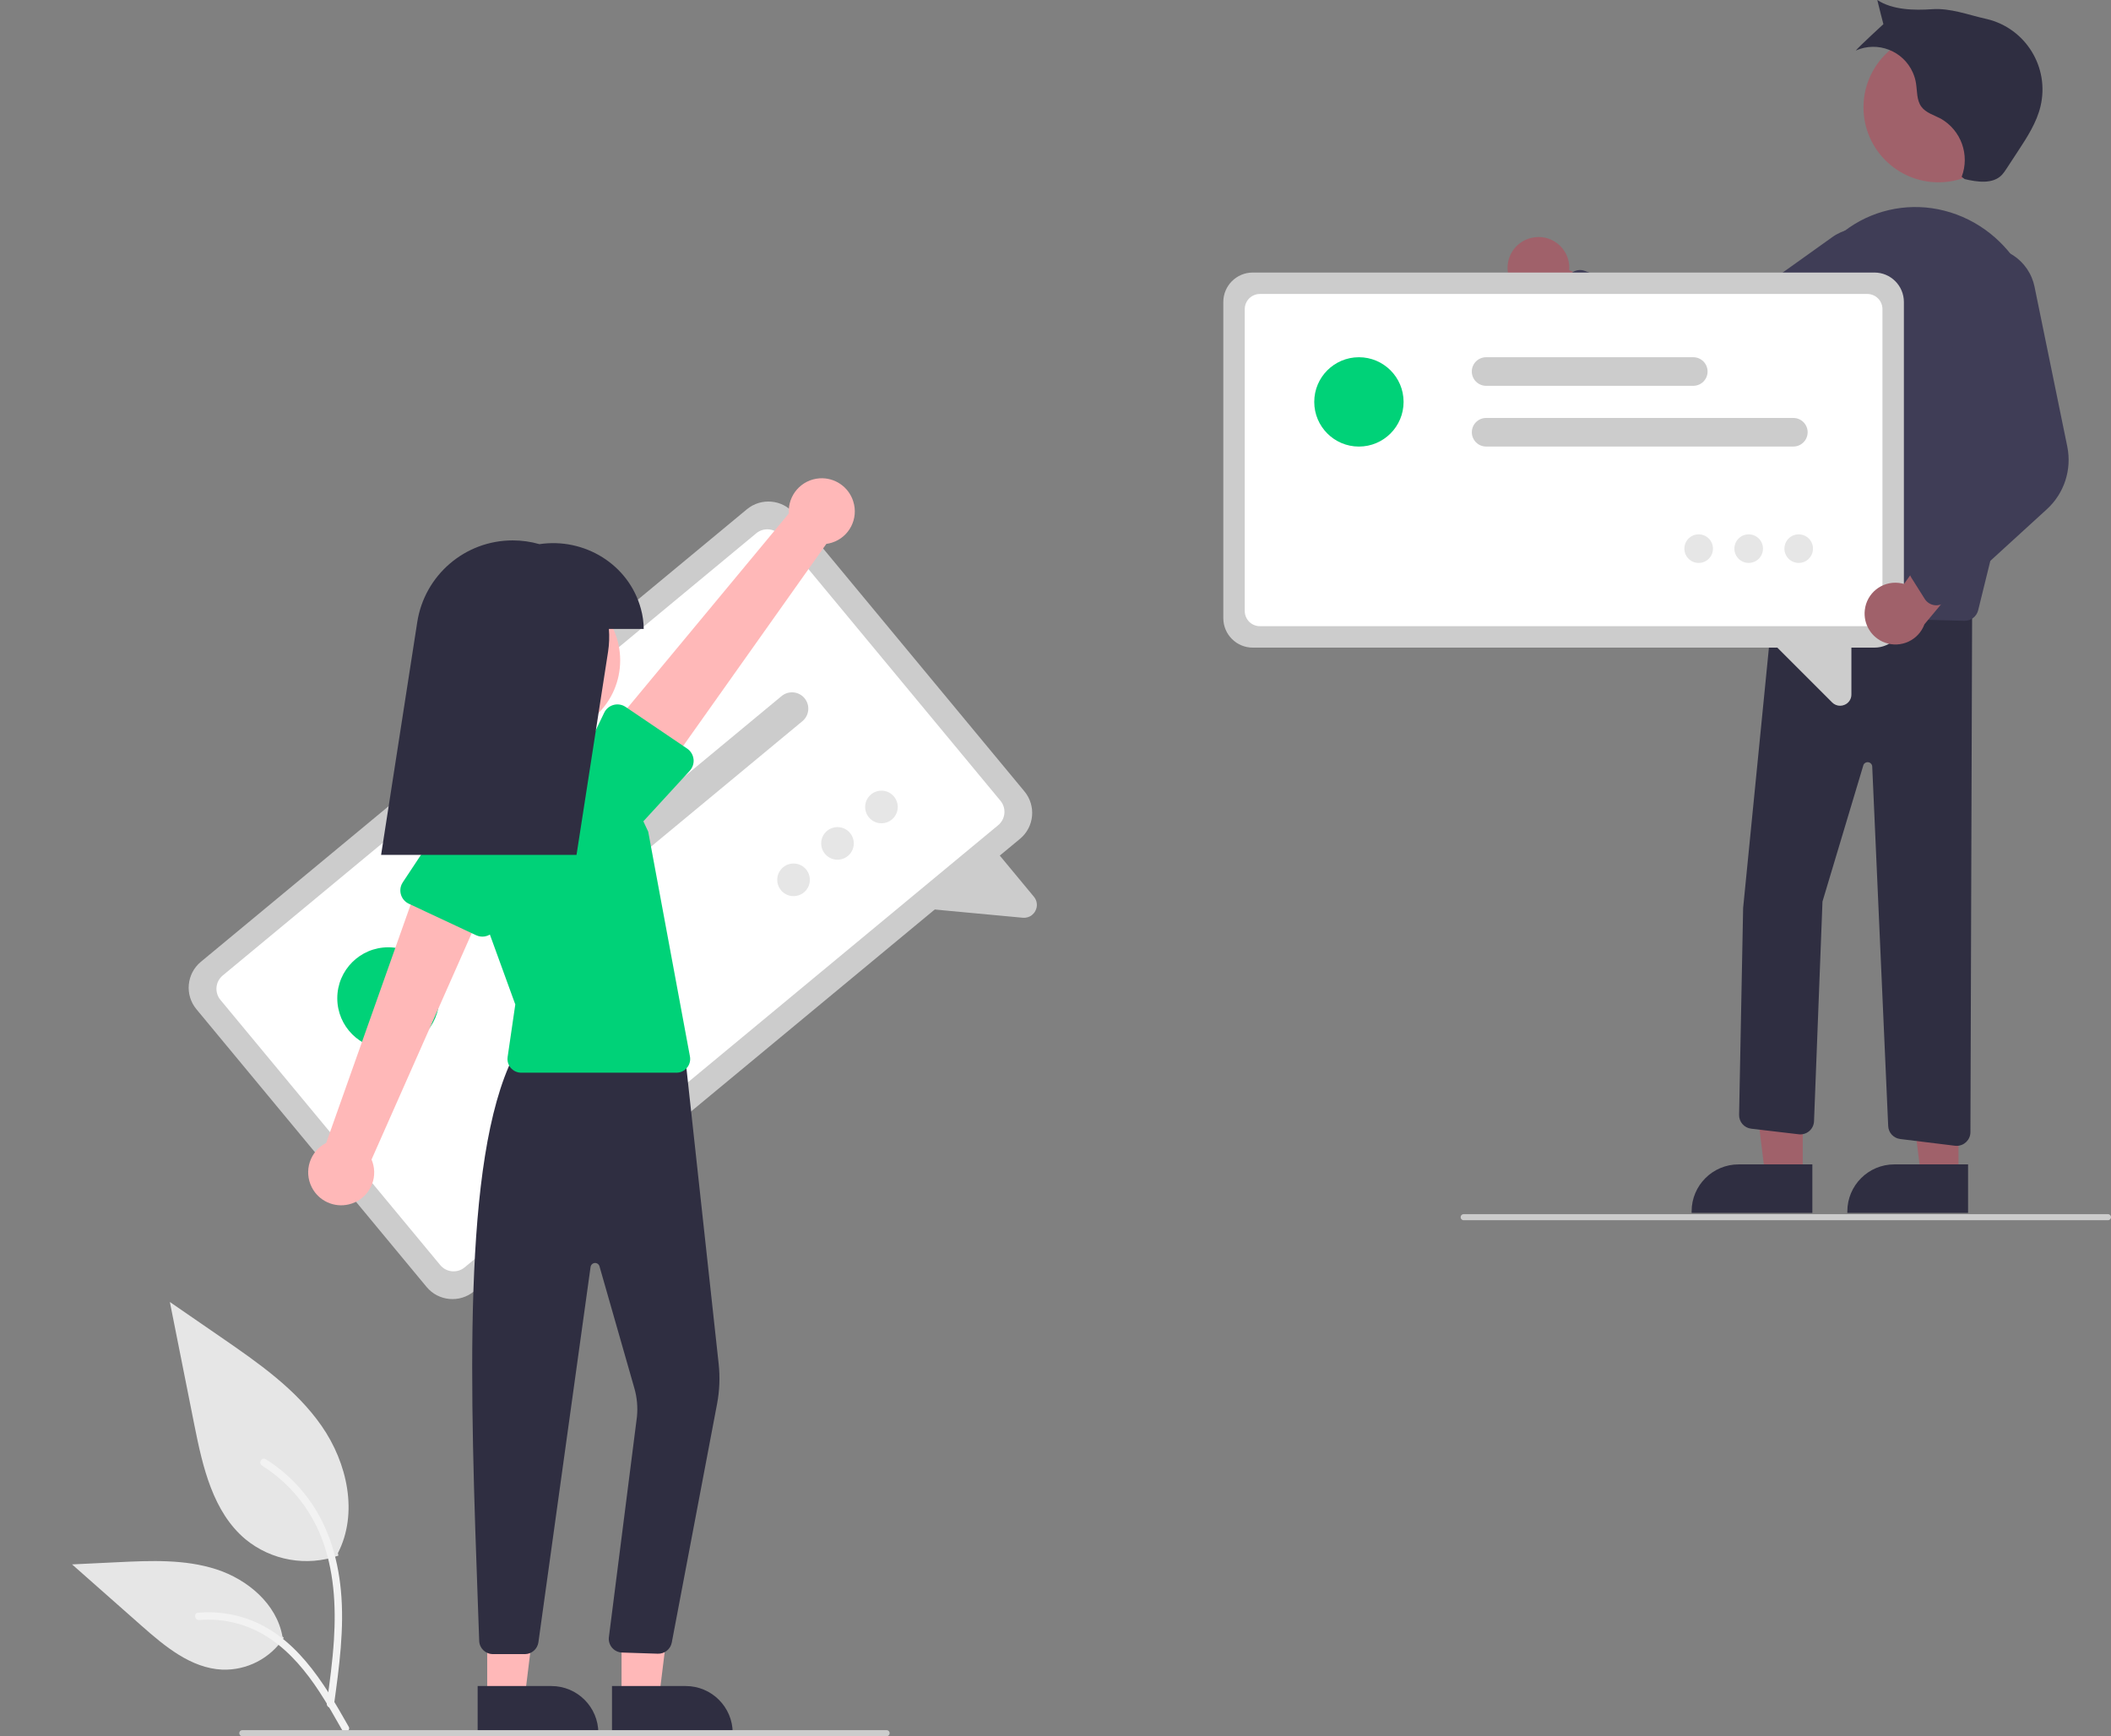 <?xml version="1.0" encoding="UTF-8"?>
<svg id="Ebene_1" data-name="Ebene 1" xmlns="http://www.w3.org/2000/svg" viewBox="0 0 691.36 568.65">
  <rect x="0" y="0" width="691.36" height="568.65" fill="#808080" stroke="none"/>
  <path d="M110.82,509.5c-10.38,3.65-21.92,1.62-30.43-5.36-10.66-8.95-14-23.69-16.72-37.34l-8.04-40.37,16.84,11.6c12.11,8.34,24.49,16.94,32.88,29.02s12.05,28.57,5.31,41.63" style="fill: #e6e6e6;"/>
  <path d="M109.38,558.38c1.7-12.41,3.46-24.99,2.26-37.54-1.06-11.14-4.46-22.03-11.38-30.95-3.67-4.73-8.14-8.78-13.21-11.97-1.32-.83-2.54,1.26-1.22,2.09,8.77,5.54,15.55,13.72,19.36,23.36,4.22,10.72,4.89,22.41,4.17,33.8-.44,6.89-1.37,13.73-2.31,20.57-.15.64.22,1.29.85,1.49.64.17,1.31-.2,1.49-.85h0Z" style="fill: #f2f2f2;"/>
  <path d="M92.96,536.41c-4.45,6.77-12.12,10.72-20.21,10.43-10.23-.49-18.76-7.63-26.44-14.41l-22.71-20.06,15.03-.72c10.81-.52,21.9-1,32.2,2.33s19.79,11.36,21.68,22.02" style="fill: #e6e6e6;"/>
  <path d="M114.19,565.51c-8.2-14.52-17.72-30.65-34.72-35.8-4.73-1.43-9.68-1.94-14.6-1.51-1.55.13-1.16,2.52.38,2.39,8.25-.68,16.48,1.49,23.31,6.17,6.57,4.47,11.69,10.69,16.02,17.29,2.65,4.04,5.03,8.25,7.41,12.46.76,1.34,2.98.37,2.21-.99h0Z" style="fill: #f2f2f2;"/>
  <path d="M334.07,274.72l-178.85,148.23c-4.69,3.87-11.62,3.23-15.51-1.45l-75.39-90.97c-3.87-4.69-3.23-11.62,1.45-15.51l178.85-148.23c4.69-3.87,11.62-3.23,15.51,1.45l75.39,90.97c3.87,4.69,3.23,11.62-1.45,15.51Z" style="fill: #ccc;"/>
  <path d="M326.91,270.26l-174.74,144.83c-2.41,2-5.99,1.66-7.99-.75l-71.99-86.86c-2-2.41-1.66-5.99.75-7.99l174.74-144.83c2.41-2,5.99-1.66,7.99.75l71.99,86.86c2,2.41,1.66,5.99-.75,7.99Z" style="fill: #fff;"/>
  <path d="M334.96,300.58l-35.94-3.36,25.72-20.25,13.86,16.72c1.11,1.31,1.3,3.16.48,4.66-.26.5-.62.94-1.05,1.3-.86.71-1.96,1.04-3.07.93Z" style="fill: #ccc;"/>
  <path d="M262.79,236.2l-88.4,73.27c-2.27,1.88-5.64,1.57-7.52-.7-1.88-2.27-1.57-5.64.7-7.52l88.4-73.27c2.27-1.88,5.64-1.57,7.52.7,1.88,2.27,1.57,5.64-.7,7.52h0Z" style="fill: #ccc;"/>
  <path d="M219.53,242.58l-59.62,49.41c-2.27,1.88-5.64,1.57-7.52-.7-1.88-2.27-1.57-5.64.7-7.52h0l59.62-49.41c2.27-1.88,5.64-1.57,7.52.7,1.88,2.27,1.57,5.64-.7,7.52h0Z" style="fill: #ccc;"/>
  <circle cx="127.15" cy="326.95" r="16.69" style="fill: #00d278;"/>
  <circle cx="259.89" cy="288.16" r="5.34" style="fill: #e6e6e6;"/>
  <circle cx="274.28" cy="276.23" r="5.34" style="fill: #e6e6e6;"/>
  <circle cx="288.68" cy="264.3" r="5.34" style="fill: #e6e6e6;"/>
  <polygon points="203.56 556.21 215.82 556.21 221.65 508.92 203.56 508.93 203.56 556.21" style="fill: #ffb8b8;"/>
  <path d="M200.43,552.21h24.14s0,0,0,0c8.5,0,15.39,6.89,15.39,15.39h0v.5h-39.53s0-15.89,0-15.89Z" style="fill: #2f2e41;"/>
  <polygon points="159.56 556.21 171.82 556.21 177.65 508.92 159.56 508.93 159.56 556.21" style="fill: #ffb8b8;"/>
  <path d="M156.43,552.21h24.14s0,0,0,0c8.5,0,15.39,6.89,15.39,15.39h0v.5h-39.53s0-15.89,0-15.89Z" style="fill: #2f2e41;"/>
  <path d="M171.86,541.75h-10.43c-2.43,0-4.42-1.92-4.49-4.34l-.33-9.12c-2.64-72.94-5.36-148.36,11.52-182.26l.13-.27,55.88-2.02,11.22,102.91c.48,4.39.3,8.83-.52,13.16l-14.83,78.15c-.41,2.19-2.37,3.75-4.6,3.66l-11.71-.38c-2.48-.1-4.42-2.19-4.32-4.68,0-.09,0-.18.02-.27l9.2-72.28c.31-3.12.03-6.27-.83-9.28l-11.44-39.99c-.23-.8-1.06-1.26-1.85-1.03-.57.16-.99.65-1.07,1.24l-17.08,122.93c-.32,2.22-2.21,3.87-4.46,3.88Z" style="fill: #2f2e41;"/>
  <circle cx="178.55" cy="216.28" r="24.56" style="fill: #ffb8b8;"/>
  <path d="M221.52,351.33h-50.82c-2.49,0-4.5-2.01-4.5-4.5,0-.22.02-.43.05-.65l2.51-17.2-14.74-40.55c-5.63-15.49,2.36-32.61,17.85-38.24,1.99-.72,4.06-1.23,6.16-1.52h0c12.91-1.8,25.48,5.02,31.02,16.82l3.24,6.89,13.67,73.64c.45,2.44-1.16,4.79-3.6,5.24-.27.05-.55.08-.82.08h0Z" style="fill: #00d278;"/>
  <path d="M114.24,394.46c5.78-1.34,9.38-7.12,8.03-12.89-.14-.62-.34-1.22-.59-1.8l39.6-89.47-22.65-5.71-31.8,89.74c-5.32,2.71-7.43,9.21-4.72,14.53,2.26,4.45,7.28,6.77,12.14,5.6h0Z" style="fill: #ffb8b8;"/>
  <path d="M155.92,306.3l-22.03-10.31c-2.41-1.13-3.45-4-2.32-6.4.1-.21.22-.42.35-.62l13.39-20.22c3.17-6.67,11.16-9.51,17.83-6.33,6.64,3.16,9.48,11.08,6.37,17.75l-6.92,23.16c-.76,2.55-3.45,4-6,3.23-.23-.07-.45-.15-.66-.25h0Z" style="fill: #00d278;"/>
  <path d="M279.44,164.22c1.81,5.65-1.31,11.7-6.96,13.5-.6.19-1.22.33-1.85.42l-56.57,79.83-16.5-16.54,60.79-73.27c-.4-5.95,4.1-11.1,10.06-11.5,4.98-.33,9.54,2.79,11.03,7.55h0Z" style="fill: #ffb8b8;"/>
  <path d="M227.14,248.61c.16,1.39-.29,2.78-1.23,3.82l-16.35,17.81c-4.14,6.12-12.46,7.72-18.58,3.58-6.09-4.13-7.71-12.4-3.62-18.52l10.51-21.86c1.15-2.4,4.03-3.41,6.43-2.25.21.1.42.22.61.35l20.14,13.64c1.16.79,1.92,2.04,2.08,3.43Z" style="fill: #00d278;"/>
  <path d="M210.82,206c-.02-2.22-.32-4.43-.92-6.58-3.96-14.62-18.57-23.4-33.23-21.2-2.85-.82-5.8-1.23-8.77-1.23h0c-15.59,0-28.85,11.36-31.25,26.77l-11.84,76.23h64l10.33-66.53c.38-2.47.47-4.98.27-7.47h11.4Z" style="fill: #2f2e41;"/>
  <path d="M290.36,568.65H79.36c-.55,0-1-.45-1-1s.45-1,1-1h211c.55,0,1,.45,1,1s-.45,1-1,1Z" style="fill: #ccc;"/>
  <path d="M502.93,77.67c5.53-.53,10.44,3.52,10.97,9.05.06.59.06,1.18.01,1.77l32.71,14.4-15.6,10.07-28.67-15.21c-5.52-.82-9.34-5.96-8.52-11.48.68-4.62,4.44-8.17,9.1-8.59h0Z" style="fill: #a0616a;"/>
  <circle cx="634.86" cy="35.15" r="24.56" style="fill: #a0616a;"/>
  <polygon points="590.41 385.36 578.15 385.36 572.32 338.08 590.41 338.08 590.41 385.36" style="fill: #a0616a;"/>
  <path d="M593.54,397.25h-39.53v-.5c0-8.5,6.89-15.39,15.39-15.39h24.15s0,15.89,0,15.89Z" style="fill: #2f2e41;"/>
  <polygon points="641.41 385.36 629.15 385.36 623.32 338.08 641.41 338.08 641.41 385.36" style="fill: #a0616a;"/>
  <path d="M644.54,397.25h-39.53v-.5c0-8.5,6.89-15.39,15.39-15.39h24.15s0,15.89,0,15.89Z" style="fill: #2f2e41;"/>
  <path d="M640.83,375.29c-.18,0-.37-.01-.55-.03l-17.95-2.21c-2.17-.26-3.84-2.05-3.94-4.24l-5.23-117.76c-.04-.83-.75-1.46-1.58-1.42-.55.03-1.05.36-1.28.86l-13.43,44.78-2.77,71.94c-.09,2.48-2.18,4.42-4.67,4.32-.12,0-.24-.01-.36-.03l-15.54-1.83c-2.3-.26-4.03-2.24-3.97-4.56l1.32-67.71,10.53-106.29.47.02,64.02,2.47-.58,177.2c0,2.48-2.02,4.48-4.5,4.49Z" style="fill: #2f2e41;"/>
  <path d="M643.48,203.32s-.08,0-.12,0l-64.48-1.69c-2.48-.07-4.45-2.13-4.38-4.62,0-.16.02-.33.04-.49l12.39-91.19c1.56-12.45,8.36-23.65,18.68-30.79,9.08-6.25,20.42-8.27,31.11-5.55,22.51,5.7,36.01,29.87,30.1,53.87l-18.97,77.03c-.5,2.01-2.3,3.41-4.37,3.42Z" style="fill: #3f3d56;"/>
  <path d="M558.89,130.9c-4.25,0-8.41-1.23-11.96-3.55l-37.6-24.67c-2.08-1.36-2.66-4.15-1.29-6.23.15-.22.31-.43.5-.63l5.66-5.98c1.26-1.34,3.22-1.77,4.93-1.09l42,16.73,38.91-27.79c7.26-5.18,17.35-3.5,22.53,3.76,5.18,7.26,3.5,17.35-3.76,22.53-.74.53-1.52.99-2.33,1.38l-48.09,23.36c-2.96,1.43-6.21,2.18-9.5,2.17Z" style="fill: #3f3d56;"/>
  <path d="M643.37,58.64c4.19.99,9.25,1.75,12.24-1.34.53-.58,1-1.22,1.42-1.89l3.92-5.98c3-4.58,6.05-9.28,7.32-14.6,3.04-12.75-4.83-25.56-17.59-28.6-.11-.03-.21-.05-.32-.07-5.85-1.31-11.57-3.56-17.54-3.15S619.83,3.28,614.82,0c.31,1.46,2,7.91,2,7.91,0,0-7.54,6.92-9.05,8.64,7.15-3.17,15.52.06,18.69,7.21.49,1.11.84,2.27,1.03,3.46.43,2.63.18,5.54,1.74,7.69,1.48,2.05,4.15,2.77,6.38,3.95,6.66,3.8,9.57,11.88,6.85,19.04l.92.72Z" style="fill: #2f2e41;"/>
  <path d="M613.88,212.11h-203.59c-5.33,0-9.65-4.32-9.65-9.65v-103.55c0-5.33,4.32-9.65,9.65-9.65h203.59c5.33,0,9.65,4.32,9.65,9.65v103.55c0,5.33-4.32,9.65-9.65,9.65Z" style="fill: #ccc;"/>
  <path d="M611.54,205.09h-198.91c-2.75,0-4.97-2.23-4.97-4.97v-98.87c0-2.75,2.23-4.97,4.97-4.97h198.91c2.75,0,4.97,2.23,4.97,4.97v98.87c0,2.75-2.23,4.97-4.97,4.97Z" style="fill: #fff;"/>
  <path d="M600.03,230.06l-22.37-22.37,28.68.73v19.03c.02,1.5-.89,2.86-2.28,3.41-.46.19-.94.29-1.44.29-.97,0-1.91-.4-2.59-1.09Z" style="fill: #ccc;"/>
  <path d="M587.33,146.25h-100.62c-2.58,0-4.68-2.1-4.68-4.68s2.1-4.68,4.68-4.68h100.62c2.58,0,4.68,2.1,4.68,4.68s-2.1,4.68-4.68,4.68Z" style="fill: #ccc;"/>
  <path d="M554.56,126.36h-67.86c-2.58,0-4.68-2.1-4.68-4.68s2.1-4.68,4.68-4.68h67.86c2.58,0,4.68,2.1,4.68,4.68s-2.1,4.68-4.68,4.68Z" style="fill: #ccc;"/>
  <circle cx="445.05" cy="131.63" r="14.63" style="fill: #00d278;"/>
  <circle cx="556.32" cy="179.69" r="4.68" style="fill: #e6e6e6;"/>
  <circle cx="572.7" cy="179.69" r="4.68" style="fill: #e6e6e6;"/>
  <circle cx="589.08" cy="179.69" r="4.68" style="fill: #e6e6e6;"/>
  <path d="M610.73,199.8c.61-5.52,5.58-9.5,11.1-8.89.59.07,1.17.18,1.74.35l20.78-29.07,6.67,17.33-20.76,24.95c-1.93,5.24-7.74,7.92-12.98,5.99-4.38-1.61-7.09-6.02-6.55-10.66Z" style="fill: #a0616a;"/>
  <path d="M634.54,198.23c-.33.03-.66.02-.98-.02-1.32-.18-2.5-.93-3.21-2.06l-4.39-6.97c-.99-1.56-.92-3.56.17-5.05l26.6-36.55-17.29-44.58c-3.21-8.16.71-17.39,8.81-20.74h0c8.23-3.45,17.69.42,21.14,8.65.41.97.72,1.98.93,3.01l10.73,52.37c1.52,7.51-1,15.27-6.65,20.45l-33.21,30.33c-.73.67-1.67,1.08-2.66,1.16Z" style="fill: #3f3d56;"/>
  <path d="M690.36,399.65h-211c-.55,0-1-.45-1-1s.45-1,1-1h211c.55,0,1,.45,1,1s-.45,1-1,1Z" style="fill: #ccc;"/>
</svg>